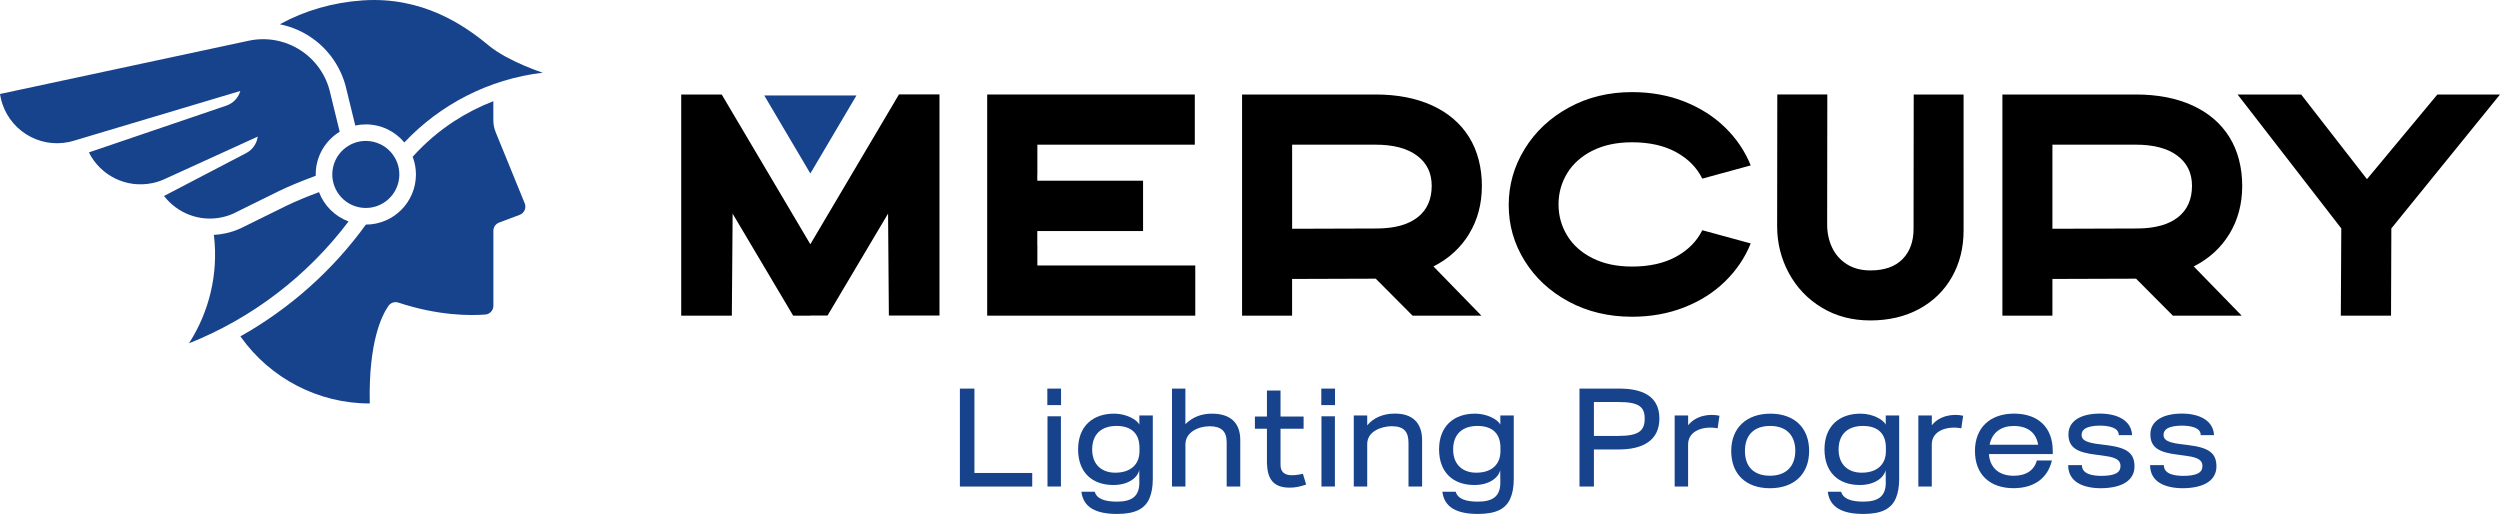<?xml version="1.0" encoding="UTF-8"?>
<svg id="Capa_2" data-name="Capa 2" xmlns="http://www.w3.org/2000/svg" viewBox="0 0 627.26 128.96">
  <defs>
    <style>
      .cls-1 {
        fill: #17428c;
      }
    </style>
  </defs>
  <g id="Capa_1-2" data-name="Capa 1">
    <g>
      <g>
        <g>
          <path class="cls-1" d="M240.84,97.5h3.65v21.17h14.5v3.41h-18.15v-24.57Z"/>
          <path class="cls-1" d="M262.78,97.5h3.44v4.14h-3.44v-4.14ZM262.82,104.45h3.37v17.62h-3.37v-17.62Z"/>
          <path class="cls-1" d="M271.33,123.37h3.34c.53,1.9,2.74,2.49,5.58,2.49,3.72,0,5.62-1.33,5.62-4.77l-.03-3.16c-.39,1.93-2.77,3.76-6.46,3.76-5.44,0-8.88-3.23-8.88-8.95s3.62-9.06,9.3-8.95c2.81.07,5.48,1.47,6.07,2.77v-2.32h3.37v15.97c0,1.9-.28,3.47-.81,4.74-1.12,2.7-3.58,4-8.18,4-5.16,0-8.46-1.58-8.92-5.58ZM285.9,113.3v-.95c0-3.34-1.79-5.48-5.76-5.48-3.69,0-6.11,1.97-6.11,5.9s2.53,5.83,5.79,5.83c4.04,0,6.07-2.25,6.07-5.3Z"/>
          <path class="cls-1" d="M294.05,97.5h3.37v8.92c1.9-1.86,4.14-2.63,6.64-2.63,4.7,0,7.13,2.32,7.13,6.64v11.65h-3.41v-11.13c0-2.74-1.37-4-4.28-4s-6.07,1.54-6.07,4.53v10.6h-3.37v-24.57Z"/>
          <path class="cls-1" d="M317.88,116.35v-8.78h-3.02v-3.06h3.02v-6.53h3.41v6.53h5.79v3.06h-5.79v9.06c0,3.12,3.05,2.81,5.62,2.25l.81,2.7c-1.68.56-2.77.77-4.14.77-4.28,0-5.55-2.39-5.69-6Z"/>
          <path class="cls-1" d="M331.52,97.5h3.44v4.14h-3.44v-4.14ZM331.56,104.45h3.37v17.62h-3.37v-17.62Z"/>
          <path class="cls-1" d="M339.67,104.24h3.37v2.49c1.58-1.97,4.11-2.91,6.64-2.95,4.7-.14,7.13,2.32,7.13,6.64v11.65h-3.41v-10.92c0-2.81-1.12-4.21-4.18-4.21-2.53,0-6.18,1.23-6.18,4.46v10.67h-3.37v-17.83Z"/>
          <path class="cls-1" d="M361.9,123.37h3.34c.53,1.9,2.74,2.49,5.58,2.49,3.72,0,5.62-1.33,5.62-4.77l-.03-3.16c-.39,1.93-2.77,3.76-6.46,3.76-5.44,0-8.88-3.23-8.88-8.95s3.62-9.06,9.3-8.95c2.81.07,5.48,1.47,6.07,2.77v-2.32h3.37v15.97c0,1.9-.28,3.47-.81,4.74-1.12,2.7-3.58,4-8.18,4-5.16,0-8.46-1.58-8.92-5.58ZM376.47,113.3v-.95c0-3.34-1.79-5.48-5.76-5.48-3.69,0-6.11,1.97-6.11,5.9s2.53,5.83,5.79,5.83c4.04,0,6.07-2.25,6.07-5.3Z"/>
          <path class="cls-1" d="M396.3,97.5h9.97c5.27,0,10.08,1.54,10.08,7.51,0,5.51-4.18,7.76-10.18,7.76h-6.25v9.3h-3.62v-24.57ZM412.66,105.05c0-2.95-1.4-4.18-6.53-4.18h-6.21v8.5h6.25c5.13,0,6.49-1.4,6.49-4.32Z"/>
          <path class="cls-1" d="M420.19,104.24h3.37v2.46c1.9-2.39,5.23-2.98,7.86-2.39l-.46,3.16c-3.37-.67-7.41.49-7.41,4.04v10.57h-3.37v-17.83Z"/>
          <path class="cls-1" d="M434.37,113.16c0-5.86,3.9-9.37,9.83-9.37s9.72,3.47,9.72,9.34-3.83,9.37-9.83,9.37-9.72-3.51-9.72-9.34ZM450.45,113.12c0-3.79-2.14-6.25-6.32-6.25s-6.32,2.42-6.32,6.28,2.14,6.21,6.28,6.21,6.35-2.46,6.35-6.25Z"/>
          <path class="cls-1" d="M458.61,123.37h3.34c.53,1.9,2.74,2.49,5.58,2.49,3.72,0,5.62-1.33,5.62-4.77l-.04-3.16c-.39,1.93-2.77,3.76-6.46,3.76-5.44,0-8.88-3.23-8.88-8.95s3.62-9.06,9.3-8.95c2.81.07,5.48,1.47,6.07,2.77v-2.32h3.37v15.97c0,1.9-.28,3.47-.81,4.74-1.12,2.7-3.58,4-8.18,4-5.16,0-8.46-1.58-8.92-5.58ZM473.18,113.3v-.95c0-3.34-1.79-5.48-5.76-5.48-3.69,0-6.11,1.97-6.11,5.9s2.53,5.83,5.79,5.83c4.04,0,6.07-2.25,6.07-5.3Z"/>
          <path class="cls-1" d="M481.33,104.24h3.37v2.46c1.9-2.39,5.23-2.98,7.86-2.39l-.46,3.16c-3.37-.67-7.41.49-7.41,4.04v10.57h-3.37v-17.83Z"/>
          <path class="cls-1" d="M495.52,113.19c0-5.93,3.83-9.41,9.83-9.41s9.69,3.44,9.69,9.34v.81h-16.01c.21,3.16,2.25,5.44,6.21,5.44,3.19,0,5.12-1.4,5.83-3.83h3.76c-1.02,4.32-4.32,6.92-9.58,6.95-6,0-9.72-3.44-9.72-9.3ZM505.24,106.88c-3.05,0-5.41,1.54-6.04,4.7h12.18c-.46-2.77-2.35-4.7-6.14-4.7Z"/>
          <path class="cls-1" d="M518.92,116.7h3.44c0,2.25,2.6,2.67,4.77,2.7,3.51,0,4.91-.81,4.91-2.46,0-1.37-.91-2.14-3.83-2.53l-2.28-.32c-4.63-.56-6.95-1.68-6.95-5.12s3.23-5.2,7.93-5.2c4.21,0,7.86,1.65,8.04,5.41h-3.34c0-1.9-2.39-2.35-4.7-2.39-3.34.04-4.63.91-4.63,2.32,0,1.19.91,1.82,3.72,2.25l2.53.32c5.09.63,7.02,1.97,7.02,5.34s-2.88,5.44-8.46,5.48c-4.46-.03-8.18-1.58-8.18-5.79Z"/>
          <path class="cls-1" d="M539.48,116.7h3.44c0,2.25,2.6,2.67,4.77,2.7,3.51,0,4.91-.81,4.91-2.46,0-1.37-.91-2.14-3.83-2.53l-2.28-.32c-4.63-.56-6.95-1.68-6.95-5.12s3.23-5.2,7.93-5.2c4.21,0,7.86,1.65,8.04,5.41h-3.34c0-1.9-2.39-2.35-4.7-2.39-3.34.04-4.63.91-4.63,2.32,0,1.19.91,1.82,3.72,2.25l2.53.32c5.09.63,7.02,1.97,7.02,5.34s-2.88,5.44-8.46,5.48c-4.46-.03-8.18-1.58-8.18-5.79Z"/>
        </g>
        <polygon class="cls-1" points="191.75 23.95 203.32 43.53 214.89 23.95 191.75 23.95"/>
        <g>
          <polygon points="203.32 61.27 203.32 61.29 181.08 23.71 170.92 23.71 170.92 79.2 183.62 79.2 183.82 53.61 199.01 79.2 203.32 79.2 203.32 79.17 207.63 79.17 222.82 53.59 223.02 79.17 235.72 79.17 235.72 23.68 225.56 23.68 203.32 61.27"/>
          <path d="M368.61,58.67c2.13-3.5,3.2-7.52,3.2-12.05s-1.07-8.8-3.22-12.23c-2.15-3.44-5.22-6.08-9.24-7.92-4.01-1.84-8.75-2.76-14.21-2.76h-33.5v55.49h12.55v-9.21l20.99-.07,9.24,9.28h17.27l-12.03-12.35c3.84-1.95,6.82-4.67,8.96-8.18ZM355.7,54.51c-2.35,1.85-5.73,2.79-10.15,2.82l-21.35.07v-21.1h20.95c4.45,0,7.91.91,10.37,2.74,2.47,1.83,3.7,4.35,3.7,7.58,0,3.41-1.17,6.04-3.52,7.9Z"/>
          <path d="M399.54,37.82c2.78-1.41,6.1-2.12,9.94-2.12,4.37,0,8.06.83,11.07,2.48,3.01,1.65,5.2,3.86,6.56,6.64l12.15-3.32c-1.44-3.57-3.58-6.74-6.42-9.51-2.84-2.77-6.26-4.94-10.25-6.52-4-1.57-8.37-2.36-13.11-2.36-5.86,0-11.15,1.29-15.87,3.88-4.72,2.59-8.41,6.05-11.07,10.39-2.67,4.34-4,9.04-4,14.07s1.33,9.7,4,13.99c2.66,4.29,6.35,7.7,11.05,10.23,4.7,2.53,10,3.8,15.89,3.8,4.74,0,9.12-.79,13.11-2.36,4-1.57,7.42-3.74,10.25-6.52,2.84-2.77,4.98-5.94,6.42-9.51l-12.15-3.32c-1.36,2.77-3.55,4.98-6.56,6.64-3.01,1.65-6.7,2.48-11.07,2.48-3.84,0-7.15-.71-9.94-2.12-2.79-1.41-4.9-3.3-6.34-5.68-1.44-2.37-2.16-4.97-2.16-7.8s.72-5.42,2.16-7.8c1.44-2.37,3.55-4.26,6.34-5.68Z"/>
          <path d="M480.12,57.41c0,3.2-.93,5.74-2.78,7.62-1.85,1.88-4.54,2.82-8.06,2.82-2.29,0-4.26-.52-5.9-1.56-1.64-1.04-2.87-2.43-3.7-4.18-.83-1.75-1.24-3.67-1.24-5.78l.04-32.62h-12.55l-.04,33.02c0,4.24.98,8.17,2.94,11.79,1.96,3.63,4.71,6.51,8.26,8.66,3.54,2.15,7.61,3.22,12.19,3.22s8.72-.96,12.25-2.88c3.53-1.92,6.27-4.59,8.22-8.02,1.94-3.42,2.92-7.32,2.92-11.69V23.71h-12.51l-.04,33.7Z"/>
          <path d="M559.38,58.67c2.13-3.5,3.2-7.52,3.2-12.05s-1.07-8.8-3.22-12.23c-2.15-3.44-5.22-6.08-9.24-7.92-4.01-1.84-8.75-2.76-14.21-2.76h-33.5v55.49h12.55v-9.21l20.99-.07,9.23,9.28h17.27l-12.03-12.35c3.84-1.95,6.82-4.67,8.96-8.18ZM546.46,54.51c-2.35,1.85-5.73,2.79-10.15,2.82l-21.35.07v-21.1h20.95c4.45,0,7.91.91,10.37,2.74,2.46,1.83,3.7,4.35,3.7,7.58,0,3.41-1.17,6.04-3.52,7.9Z"/>
          <polygon points="611.55 23.71 593.88 44.95 577.37 23.71 561.42 23.71 587.44 57.31 587.32 79.2 599.92 79.2 600 57.31 627.26 23.71 611.55 23.71"/>
          <polygon points="260.28 61.52 260.26 61.52 260.26 57.97 286.8 57.97 286.8 45.34 260.26 45.34 260.26 43.72 260.28 43.72 260.28 36.3 299.78 36.3 299.78 23.71 247.69 23.71 247.69 79.2 299.9 79.2 299.9 66.61 260.28 66.61 260.28 61.52"/>
        </g>
      </g>
      <g>
        <g>
          <path class="cls-1" d="M86.94,22.49l2.2,9c.86-.18,1.74-.28,2.65-.28,3.88,0,7.35,1.76,9.66,4.53,8.93-9.48,21.13-15.89,34.73-17.5,0,0-8.77-2.83-13.63-6.88C116.45,6.28,105.93-.92,90.99.1c-7.52.51-14.6,2.6-20.65,5.92l-.12.07c3.32.67,6.48,2.12,9.15,4.26,3.83,3.05,6.51,7.36,7.57,12.14Z"/>
          <path class="cls-1" d="M80.03,48.21c-2.88,1.08-5.93,2.32-8.2,3.43-5.05,2.47-11.31,5.58-11.38,5.61l-.07.04-.07.03c-1.18.53-2.43.95-3.71,1.22-.98.21-1.98.35-2.97.4l.07.33c1.09,9.58-1.24,18.91-6.13,26.62l-.16.25c16-6.37,29.82-17.04,40.04-30.58-3.41-1.26-6.12-3.96-7.41-7.36Z"/>
        </g>
        <circle class="cls-1" cx="91.79" cy="43.77" r="8.41" transform="translate(28.1 123.05) rotate(-76.72)"/>
        <path class="cls-1" d="M131.65,51.01l-7.28-17.84c-.39-.95-.59-1.97-.59-3v-4.78c-3.44,1.33-6.75,3.02-9.84,5.03-3.84,2.5-7.34,5.51-10.4,8.91.53,1.38.82,2.88.82,4.45,0,6.93-5.63,12.57-12.56,12.57-8.33,11.51-19.12,21.11-31.48,28.04l.11.16c7.35,10.33,19.39,16.7,32.34,16.68v-.33c-.28-14.94,2.93-21.62,4.69-24.15.56-.8,1.57-1.13,2.49-.83,10.07,3.35,18.2,3.28,21.81,3,1.14-.09,2.03-1.04,2.03-2.19v-18.83c0-.91.57-1.73,1.42-2.05l5.19-1.95c1.15-.43,1.72-1.74,1.26-2.88Z"/>
        <path class="cls-1" d="M79.21,43.77c0-4.53,2.41-8.51,6.02-10.72l-2.35-9.62c-2.02-9.31-11.22-15.22-20.53-13.2L.2,23.54l-.2.04c.05.32.11.65.18.97,1.7,7.8,9.4,12.75,17.2,11.06.35-.08.7-.17,1.04-.27l41.88-12.52c-.4,1.39-1.35,2.63-2.74,3.35-.29.15-.59.27-.89.37l-34.23,11.65-.13.05c2.88,5.79,9.41,9.11,16.01,7.68,1.01-.22,1.98-.54,2.89-.95l23.46-10.7c-.23,1.71-1.26,3.28-2.9,4.14l-20.43,10.66-.18.1c3.3,4.3,8.9,6.56,14.55,5.34,1.01-.22,1.98-.54,2.89-.95,0,0,6.28-3.13,11.4-5.63,2.49-1.22,5.97-2.63,9.22-3.83,0-.1,0-.2,0-.3Z"/>
      </g>
    </g>
  </g>
</svg>